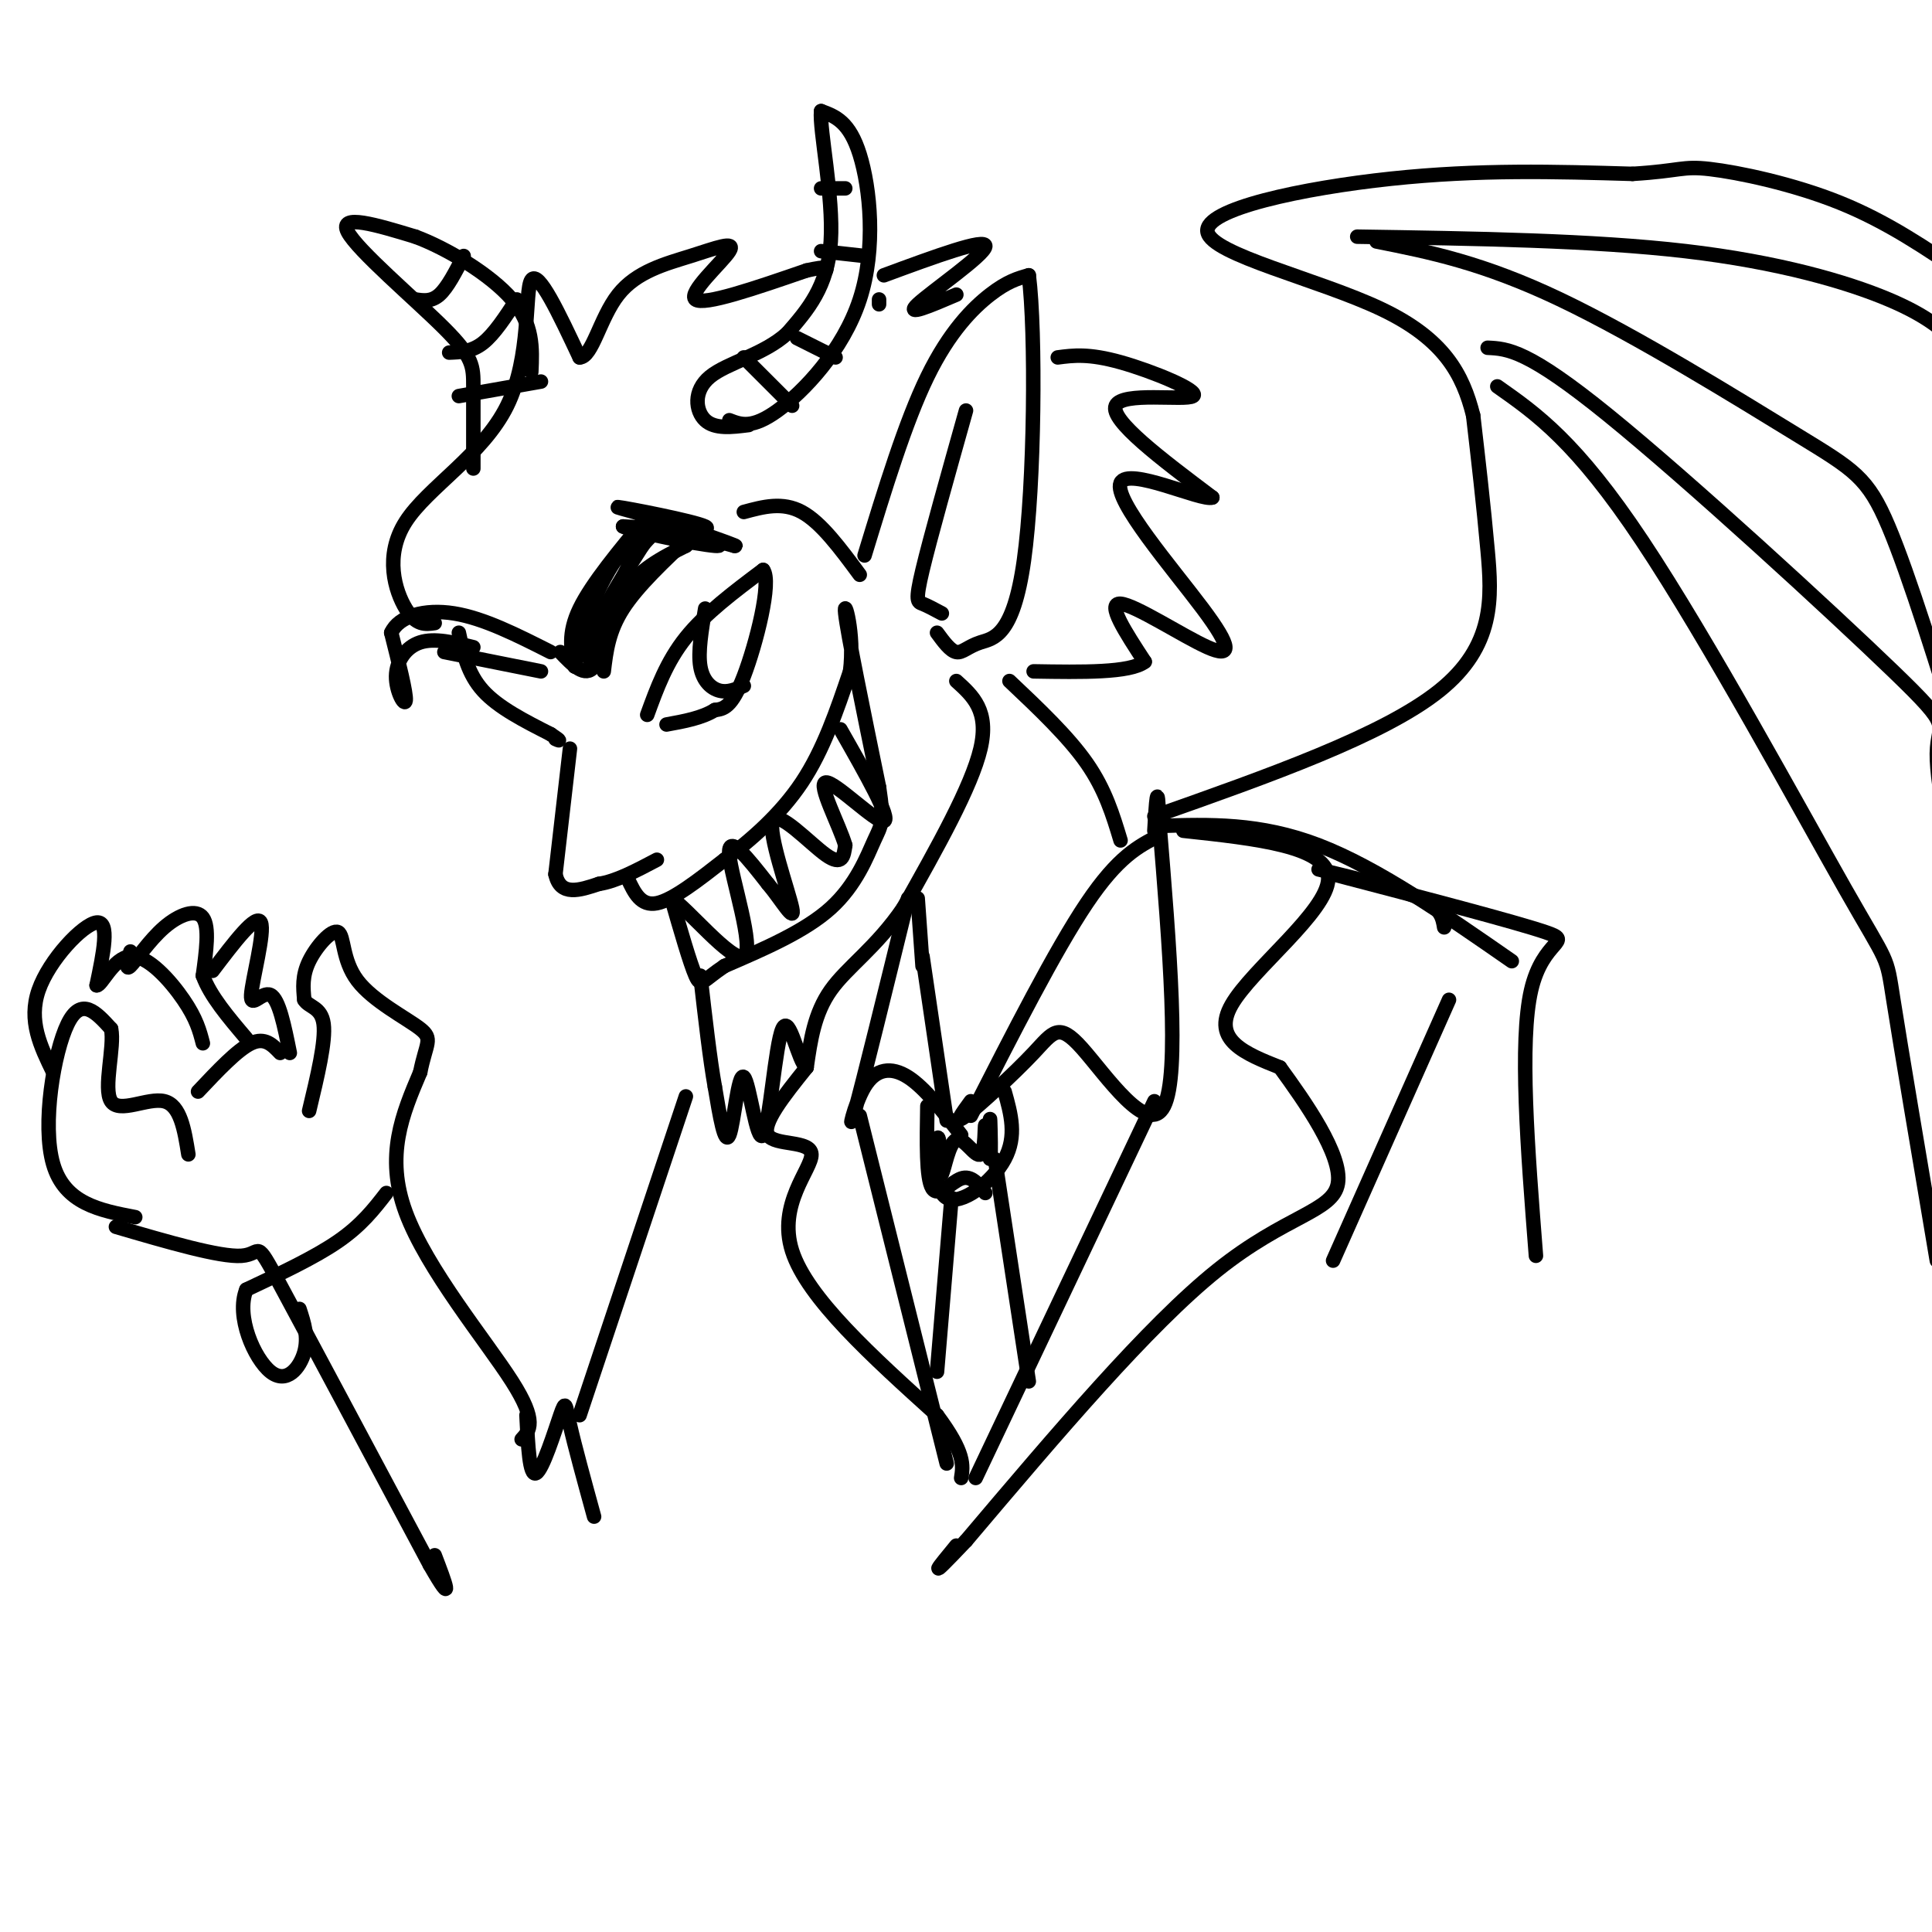 <svg viewBox='0 0 400 400' version='1.1' xmlns='http://www.w3.org/2000/svg' xmlns:xlink='http://www.w3.org/1999/xlink'><g fill='none' stroke='rgb(0,0,0)' stroke-width='3' stroke-linecap='round' stroke-linejoin='round'><path d='M134,148c2.000,-5.500 4.000,-11.000 8,-16c4.000,-5.000 10.000,-9.500 16,-14'/><path d='M158,118c1.867,2.400 -1.467,15.400 -4,22c-2.533,6.600 -4.267,6.800 -6,7'/><path d='M148,147c-2.667,1.667 -6.333,2.333 -10,3'/><path d='M146,126c-0.756,4.489 -1.511,8.978 -1,12c0.511,3.022 2.289,4.578 4,5c1.711,0.422 3.356,-0.289 5,-1'/><path d='M118,155c0.000,0.000 -3.000,26.000 -3,26'/><path d='M115,181c1.000,4.667 5.000,3.333 9,2'/><path d='M124,183c3.500,-0.500 7.750,-2.750 12,-5'/><path d='M130,182c1.333,2.833 2.667,5.667 6,5c3.333,-0.667 8.667,-4.833 14,-9'/><path d='M150,178c5.289,-3.933 11.511,-9.267 16,-16c4.489,-6.733 7.244,-14.867 10,-23'/><path d='M176,139c1.022,-7.844 -1.422,-15.956 -1,-12c0.422,3.956 3.711,19.978 7,36'/><path d='M182,163c1.131,7.369 0.458,7.792 -1,11c-1.458,3.208 -3.702,9.202 -9,14c-5.298,4.798 -13.649,8.399 -22,12'/><path d='M150,200c-4.533,3.022 -4.867,4.578 -6,2c-1.133,-2.578 -3.067,-9.289 -5,-16'/><path d='M139,186c2.893,1.560 12.625,13.458 15,12c2.375,-1.458 -2.607,-16.274 -3,-21c-0.393,-4.726 3.804,0.637 8,6'/><path d='M159,183c2.775,3.270 5.713,8.443 5,5c-0.713,-3.443 -5.077,-15.504 -4,-18c1.077,-2.496 7.593,4.573 11,7c3.407,2.427 3.703,0.214 4,-2'/><path d='M175,175c-1.107,-3.952 -5.875,-12.833 -4,-13c1.875,-0.167 10.393,8.381 12,8c1.607,-0.381 -3.696,-9.690 -9,-19'/><path d='M90,129c-1.923,0.276 -3.847,0.552 -6,-3c-2.153,-3.552 -4.536,-10.931 0,-18c4.536,-7.069 15.990,-13.826 21,-24c5.010,-10.174 3.574,-23.764 5,-26c1.426,-2.236 5.713,6.882 10,16'/><path d='M120,74c2.628,-0.048 4.199,-8.168 8,-13c3.801,-4.832 9.833,-6.378 15,-8c5.167,-1.622 9.468,-3.321 8,-1c-1.468,2.321 -8.705,8.663 -7,10c1.705,1.337 12.353,-2.332 23,-6'/><path d='M167,56c4.500,-1.000 4.250,-0.500 4,0'/><path d='M95,131c0.917,4.250 1.833,8.500 5,12c3.167,3.500 8.583,6.250 14,9'/><path d='M114,152c2.500,1.667 1.750,1.333 1,1'/><path d='M125,139c0.500,-4.167 1.000,-8.333 4,-13c3.000,-4.667 8.500,-9.833 14,-15'/><path d='M116,135c2.578,2.711 5.156,5.422 7,3c1.844,-2.422 2.956,-9.978 6,-15c3.044,-5.022 8.022,-7.511 13,-10'/><path d='M142,113c2.631,-2.333 2.708,-3.167 0,-4c-2.708,-0.833 -8.202,-1.667 -7,-1c1.202,0.667 9.101,2.833 17,5'/><path d='M152,113c1.500,0.333 -3.250,-1.333 -8,-3'/><path d='M134,107c-5.750,6.917 -11.500,13.833 -14,19c-2.500,5.167 -1.750,8.583 -1,12'/><path d='M119,138c0.345,-0.845 1.708,-8.958 5,-16c3.292,-7.042 8.512,-13.012 9,-12c0.488,1.012 -3.756,9.006 -8,17'/><path d='M125,127c-1.571,5.321 -1.500,10.125 -2,11c-0.500,0.875 -1.571,-2.179 0,-7c1.571,-4.821 5.786,-11.411 10,-18'/><path d='M133,113c2.833,-3.667 4.917,-3.833 7,-4'/><path d='M140,109c-2.905,-1.762 -13.667,-4.167 -12,-4c1.667,0.167 15.762,2.905 18,4c2.238,1.095 -7.381,0.548 -17,0'/><path d='M129,109c2.022,1.067 15.578,3.733 19,4c3.422,0.267 -3.289,-1.867 -10,-4'/><path d='M112,139c0.000,0.000 -20.000,-4.000 -20,-4'/><path d='M98,134c-4.006,-0.982 -8.012,-1.964 -11,-1c-2.988,0.964 -4.958,3.875 -5,7c-0.042,3.125 1.845,6.464 2,5c0.155,-1.464 -1.423,-7.732 -3,-14'/><path d='M81,131c1.533,-3.422 6.867,-4.978 13,-4c6.133,0.978 13.067,4.489 20,8'/><path d='M154,106c4.000,-1.083 8.000,-2.167 12,0c4.000,2.167 8.000,7.583 12,13'/><path d='M179,115c4.222,-13.822 8.444,-27.644 13,-37c4.556,-9.356 9.444,-14.244 13,-17c3.556,-2.756 5.778,-3.378 8,-4'/><path d='M213,57c1.490,11.758 1.214,43.152 -1,59c-2.214,15.848 -6.365,16.152 -9,17c-2.635,0.848 -3.753,2.242 -5,2c-1.247,-0.242 -2.624,-2.121 -4,-4'/><path d='M200,85c-3.711,13.200 -7.422,26.400 -9,33c-1.578,6.600 -1.022,6.600 0,7c1.022,0.400 2.511,1.200 4,2'/><path d='M151,87c2.351,0.917 4.702,1.833 10,-2c5.298,-3.833 13.542,-12.417 17,-23c3.458,-10.583 2.131,-23.167 0,-30c-2.131,-6.833 -5.065,-7.917 -8,-9'/><path d='M170,23c-0.400,3.756 2.600,17.644 2,27c-0.600,9.356 -4.800,14.178 -9,19'/><path d='M163,69c-4.845,4.452 -12.458,6.083 -16,9c-3.542,2.917 -3.012,7.119 -1,9c2.012,1.881 5.506,1.440 9,1'/><path d='M98,97c0.000,-6.429 0.000,-12.857 0,-17c0.000,-4.143 0.000,-6.000 -6,-12c-6.000,-6.000 -18.000,-16.143 -20,-20c-2.000,-3.857 6.000,-1.429 14,1'/><path d='M86,49c6.444,2.378 15.556,7.822 20,13c4.444,5.178 4.222,10.089 4,15'/><path d='M86,62c1.667,0.250 3.333,0.500 5,-1c1.667,-1.500 3.333,-4.750 5,-8'/><path d='M93,73c2.333,-0.083 4.667,-0.167 7,-2c2.333,-1.833 4.667,-5.417 7,-9'/><path d='M95,82c0.000,0.000 17.000,-3.000 17,-3'/><path d='M154,74c0.000,0.000 10.000,10.000 10,10'/><path d='M165,70c0.000,0.000 8.000,4.000 8,4'/><path d='M170,52c0.000,0.000 9.000,1.000 9,1'/><path d='M170,39c0.000,0.000 5.000,0.000 5,0'/><path d='M198,141c3.417,3.083 6.833,6.167 5,14c-1.833,7.833 -8.917,20.417 -16,33'/><path d='M187,188c-5.600,8.200 -11.600,12.200 -15,17c-3.400,4.800 -4.200,10.400 -5,16'/><path d='M167,221c-1.718,-0.926 -3.513,-11.243 -5,-8c-1.487,3.243 -2.667,20.044 -4,22c-1.333,1.956 -2.821,-10.935 -4,-12c-1.179,-1.065 -2.051,9.696 -3,12c-0.949,2.304 -1.974,-3.848 -3,-10'/><path d='M148,225c-1.000,-5.500 -2.000,-14.250 -3,-23'/><path d='M182,63c0.000,0.000 0.000,-1.000 0,-1'/><path d='M183,57c10.600,-3.911 21.200,-7.822 21,-6c-0.200,1.822 -11.200,9.378 -14,12c-2.800,2.622 2.600,0.311 8,-2'/><path d='M219,74c3.202,-0.423 6.405,-0.845 13,1c6.595,1.845 16.583,5.958 15,7c-1.583,1.042 -14.738,-0.988 -16,2c-1.262,2.988 9.369,10.994 20,19'/><path d='M251,103c-2.144,0.861 -17.503,-6.488 -19,-3c-1.497,3.488 10.867,17.811 17,26c6.133,8.189 6.036,10.243 1,8c-5.036,-2.243 -15.010,-8.784 -18,-9c-2.990,-0.216 1.005,5.892 5,12'/><path d='M237,137c-3.000,2.333 -13.000,2.167 -23,2'/><path d='M209,141c6.083,5.750 12.167,11.500 16,17c3.833,5.500 5.417,10.750 7,16'/><path d='M190,186c0.000,0.000 1.000,14.000 1,14'/><path d='M201,231c8.750,-17.167 17.500,-34.333 24,-44c6.500,-9.667 10.750,-11.833 15,-14'/><path d='M201,228c-1.842,2.520 -3.684,5.040 -1,3c2.684,-2.040 9.895,-8.640 14,-13c4.105,-4.360 5.105,-6.482 10,-1c4.895,5.482 13.684,18.566 17,12c3.316,-6.566 1.158,-32.783 -1,-59'/><path d='M240,170c-0.333,-9.500 -0.667,-3.750 -1,2'/><path d='M196,232c0.000,0.000 -5.000,-34.000 -5,-34'/><path d='M199,235c-3.756,-4.887 -7.512,-9.774 -11,-12c-3.488,-2.226 -6.708,-1.792 -9,2c-2.292,3.792 -3.655,10.940 -2,5c1.655,-5.940 6.327,-24.970 11,-44'/><path d='M240,171c10.417,-0.333 20.833,-0.667 33,4c12.167,4.667 26.083,14.333 40,24'/><path d='M239,228c0.000,0.000 -37.000,78.000 -37,78'/><path d='M178,231c0.000,0.000 18.000,72.000 18,72'/><path d='M192,229c-0.133,7.467 -0.267,14.933 1,17c1.267,2.067 3.933,-1.267 6,-2c2.067,-0.733 3.533,1.133 5,3'/><path d='M208,226c1.292,4.613 2.583,9.226 0,14c-2.583,4.774 -9.042,9.708 -12,8c-2.958,-1.708 -2.417,-10.060 -2,-12c0.417,-1.940 0.708,2.530 1,7'/><path d='M195,243c0.543,-0.823 1.399,-6.381 3,-7c1.601,-0.619 3.945,3.702 5,3c1.055,-0.702 0.819,-6.425 1,-6c0.181,0.425 0.780,6.999 1,7c0.220,0.001 0.063,-6.571 0,-8c-0.063,-1.429 -0.031,2.286 0,6'/><path d='M206,240c0.000,0.000 7.000,46.000 7,46'/><path d='M197,248c0.000,0.000 -3.000,36.000 -3,36'/><path d='M245,172c15.111,1.622 30.222,3.244 30,10c-0.222,6.756 -15.778,18.644 -20,26c-4.222,7.356 2.889,10.178 10,13'/><path d='M265,221c5.131,7.036 12.958,18.125 12,24c-0.958,5.875 -10.702,6.536 -25,18c-14.298,11.464 -33.149,33.732 -52,56'/><path d='M200,319c-9.000,9.500 -5.500,5.250 -2,1'/><path d='M167,221c-4.696,5.857 -9.393,11.714 -8,14c1.393,2.286 8.875,1.000 9,4c0.125,3.000 -7.107,10.286 -4,20c3.107,9.714 16.554,21.857 30,34'/><path d='M194,293c5.833,7.833 5.417,10.417 5,13'/><path d='M273,180c8.333,2.000 16.667,4.000 21,6c4.333,2.000 4.667,4.000 5,6'/><path d='M300,207c0.000,0.000 -24.000,54.000 -24,54'/><path d='M239,169c23.733,-8.378 47.467,-16.756 59,-26c11.533,-9.244 10.867,-19.356 10,-29c-0.867,-9.644 -1.933,-18.822 -3,-28'/><path d='M305,86c-2.139,-8.517 -5.986,-15.809 -19,-22c-13.014,-6.191 -35.196,-11.282 -36,-16c-0.804,-4.718 19.770,-9.062 38,-11c18.230,-1.938 34.115,-1.469 50,-1'/><path d='M338,36c10.060,-0.619 10.208,-1.667 16,-1c5.792,0.667 17.226,3.048 27,7c9.774,3.952 17.887,9.476 26,15'/><path d='M281,49c24.378,0.378 48.756,0.756 68,3c19.244,2.244 33.356,6.356 42,10c8.644,3.644 11.822,6.822 15,10'/><path d='M285,50c10.988,2.185 21.976,4.369 38,12c16.024,7.631 37.083,20.708 49,28c11.917,7.292 14.690,8.798 19,19c4.310,10.202 10.155,29.101 16,48'/><path d='M308,72c4.119,0.196 8.238,0.393 25,14c16.762,13.607 46.167,40.625 59,53c12.833,12.375 9.095,10.107 9,17c-0.095,6.893 3.452,22.946 7,39'/><path d='M310,80c8.173,5.744 16.345,11.488 30,32c13.655,20.512 32.792,55.792 42,72c9.208,16.208 8.488,13.345 10,23c1.512,9.655 5.256,31.827 9,54'/><path d='M276,181c18.933,4.956 37.867,9.911 44,12c6.133,2.089 -0.533,1.311 -3,12c-2.467,10.689 -0.733,32.844 1,55'/><path d='M142,227c0.000,0.000 -22.000,66.000 -22,66'/><path d='M123,314c-2.024,-7.375 -4.048,-14.750 -5,-19c-0.952,-4.250 -0.833,-5.375 -2,-2c-1.167,3.375 -3.619,11.250 -5,12c-1.381,0.750 -1.690,-5.625 -2,-12'/><path d='M108,298c1.667,-1.822 3.333,-3.644 -2,-12c-5.333,-8.356 -17.667,-23.244 -22,-35c-4.333,-11.756 -0.667,-20.378 3,-29'/><path d='M87,222c1.213,-6.099 2.745,-6.847 0,-9c-2.745,-2.153 -9.767,-5.711 -13,-10c-3.233,-4.289 -2.678,-9.309 -4,-10c-1.322,-0.691 -4.521,2.945 -6,6c-1.479,3.055 -1.240,5.527 -1,8'/><path d='M63,207c0.867,1.556 3.533,1.444 4,5c0.467,3.556 -1.267,10.778 -3,18'/><path d='M28,252c-7.311,-1.400 -14.622,-2.800 -17,-11c-2.378,-8.200 0.178,-23.200 3,-29c2.822,-5.800 5.911,-2.400 9,1'/><path d='M23,213c0.798,3.679 -1.708,12.375 0,15c1.708,2.625 7.631,-0.821 11,0c3.369,0.821 4.185,5.911 5,11'/><path d='M11,222c-2.600,-5.333 -5.200,-10.667 -3,-17c2.200,-6.333 9.200,-13.667 12,-14c2.800,-0.333 1.400,6.333 0,13'/><path d='M20,204c0.976,0.226 3.417,-5.708 7,-6c3.583,-0.292 8.310,5.060 11,9c2.690,3.940 3.345,6.470 4,9'/><path d='M27,197c-0.554,2.042 -1.107,4.083 0,3c1.107,-1.083 3.875,-5.292 7,-8c3.125,-2.708 6.607,-3.917 8,-2c1.393,1.917 0.696,6.958 0,12'/><path d='M42,202c1.500,4.167 5.250,8.583 9,13'/><path d='M44,201c4.548,-5.994 9.095,-11.988 10,-10c0.905,1.988 -1.833,11.958 -2,15c-0.167,3.042 2.238,-0.845 4,0c1.762,0.845 2.881,6.423 4,12'/><path d='M41,226c4.083,-4.333 8.167,-8.667 11,-10c2.833,-1.333 4.417,0.333 6,2'/><path d='M24,254c10.778,3.156 21.556,6.311 26,6c4.444,-0.311 2.556,-4.089 8,6c5.444,10.089 18.222,34.044 31,58'/><path d='M89,324c5.333,9.333 3.167,3.667 1,-2'/><path d='M80,247c-2.583,3.333 -5.167,6.667 -10,10c-4.833,3.333 -11.917,6.667 -19,10'/><path d='M51,267c-2.238,5.524 1.667,14.333 5,17c3.333,2.667 6.095,-0.810 7,-4c0.905,-3.190 -0.048,-6.095 -1,-9'/></g>
</svg>